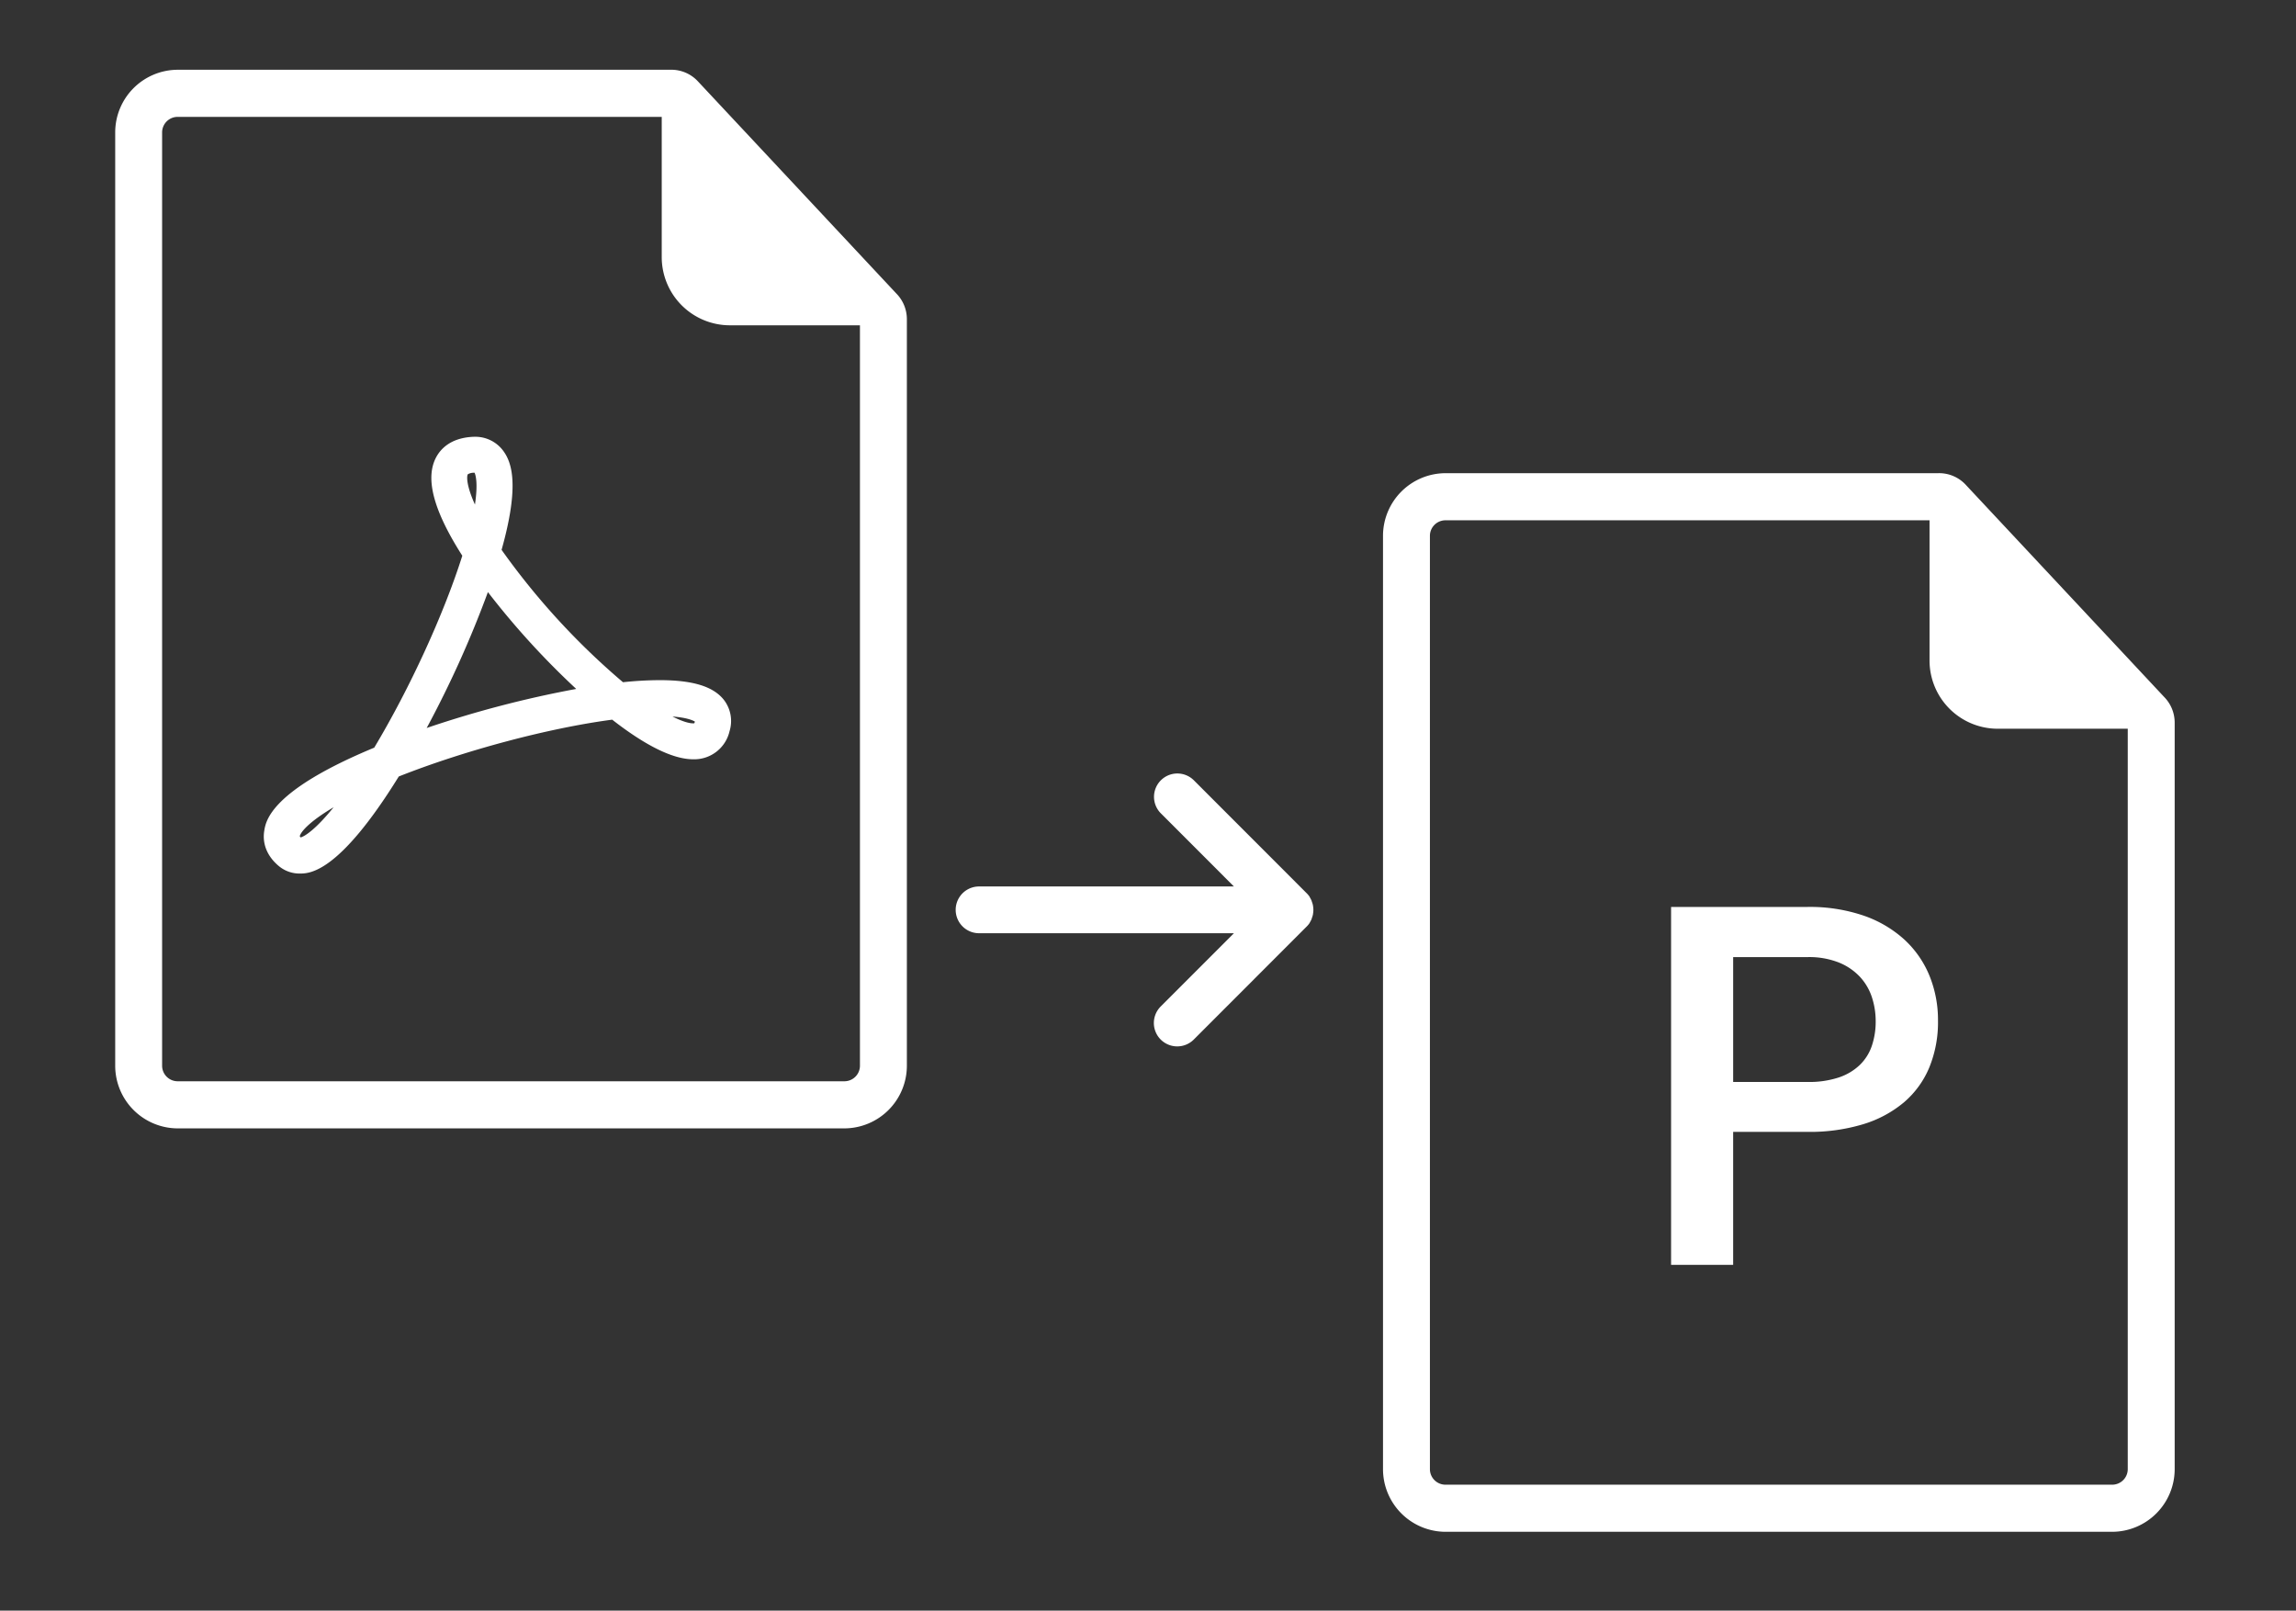 <svg id="pdf2ptt" xmlns="http://www.w3.org/2000/svg" width="757" height="531" viewBox="0 0 757 531">
  <rect x="0" y="0" width="757" height="531" fill="#333333" stroke="none"/>
  <defs>
    <style>
      .cls-1 {
        fill: #fff;
        fill-rule: evenodd;
      }
    </style>
  </defs>
  <path id="Shape_1_copy" data-name="Shape 1 copy" class="cls-1" d="M717,238.3a12.068,12.068,0,0,0-3.48-8.54l-65.351-69.876A11.97,11.97,0,0,0,638.887,156H476.476a20.67,20.67,0,0,0-20.494,20.574V484.422A20.67,20.67,0,0,0,476.476,505H696.5A20.671,20.671,0,0,0,717,484.422V238.3ZM696.5,489.469H476.476a5.129,5.129,0,0,1-5.027-5.047V176.578a5.128,5.128,0,0,1,5.027-5.046h159.7v46.2a22.488,22.488,0,0,0,22.428,22.515h42.923V484.422A5.129,5.129,0,0,1,696.5,489.469Z"/>
  <path id="Shape_1_copy_2" data-name="Shape 1 copy 2" class="cls-1" d="M299,105.3a12.068,12.068,0,0,0-3.48-8.54L230.168,26.886A11.972,11.972,0,0,0,220.887,23H58.476A20.671,20.671,0,0,0,37.982,43.578V351.422A20.671,20.671,0,0,0,58.476,372H278.5A20.671,20.671,0,0,0,299,351.422V105.3ZM278.5,356.469H58.476a5.129,5.129,0,0,1-5.027-5.047V43.578a5.129,5.129,0,0,1,5.027-5.047h159.7v46.2a22.488,22.488,0,0,0,22.428,22.515h42.923V351.422A5.129,5.129,0,0,1,278.5,356.469Z"/>
  <path class="cls-1" d="M380.481,262.7a7.715,7.715,0,0,0,2.26,5.448l24.083,24.1H322.713a7.709,7.709,0,0,0,0,15.417h84.111l-24.083,24.1a7.706,7.706,0,0,0,10.8,11c0.03-.029.06-0.059,0.089-0.089l37.228-37.259a7.718,7.718,0,0,0,.976-1.2V304.15a7.731,7.731,0,0,0,.655-1.285v-0.1a7.664,7.664,0,0,0,.4-1.284v-0.1a7.5,7.5,0,0,0,0-2.84v-0.077a7.7,7.7,0,0,0-.4-1.285v-0.1a7.731,7.731,0,0,0-.655-1.285v-0.077a7.718,7.718,0,0,0-.976-1.195l-37.228-37.26A7.7,7.7,0,0,0,380.481,262.7Z"/>
  <path id="PDF" class="cls-1" d="M98.8,287.989a10.659,10.659,0,0,1-6.943-2.528c-3.737-3.143-5.419-7.241-4.735-11.541,0.524-3.309,2.1-13.261,36.266-27.436,11.783-19.685,22.934-44,29.033-63.274-9.343-14.627-12.228-25.132-8.821-32.065,1.457-2.963,4.7-6.6,11.86-7.11,0.354-.025.7-0.037,1.037-0.037a11.4,11.4,0,0,1,9.384,4.58c2.739,3.675,5.585,11.051-.507,32.7A237.842,237.842,0,0,0,205.4,224.913a119.653,119.653,0,0,1,12.057-.684c11.083,0,17.86,2.115,21.326,6.653a11.422,11.422,0,0,1,1.751,10.18,11.939,11.939,0,0,1-12,9.255h0c-6.59,0-15.564-4.392-26.695-13.059-20.967,2.767-48.627,10.125-70.356,18.73C111.678,287.988,102.012,287.989,98.8,287.989Zm0.038-12.279a2.26,2.26,0,0,0,.3.369c1.511-.42,5.148-2.884,10.865-9.947C101.64,271.064,99.029,274.49,98.838,275.71Zm62.027-80.51A347.012,347.012,0,0,1,140.679,240a353.056,353.056,0,0,1,49.308-12.873A261.988,261.988,0,0,1,160.865,195.2Zm60.858,41.022c3.122,1.582,5.4,2.25,6.812,2.25a2.859,2.859,0,0,0,.376-0.023,3.246,3.246,0,0,0,.188-0.522c0-.01,0-0.021.007-0.032C228.467,237.5,226.512,236.579,221.723,236.222ZM156.47,155.845c-0.055,0-.111,0-0.171.007a3.912,3.912,0,0,0-2.048.5c-0.389.563-.573,3.542,2.341,9.987C157.663,159.226,156.789,156.539,156.47,155.845Z"/>
  <path id="P" class="cls-1" d="M596.016,373.155a60.636,60.636,0,0,0,18.238-2.512,38.041,38.041,0,0,0,13.467-7.213,30.513,30.513,0,0,0,8.372-11.508,39.31,39.31,0,0,0,2.871-15.4,38.609,38.609,0,0,0-2.871-14.993,33.319,33.319,0,0,0-8.372-11.913,38.658,38.658,0,0,0-13.467-7.821,54.936,54.936,0,0,0-18.238-2.8H550.964V417h20.463V373.155h24.589Zm-24.589-57.622h24.589a26.7,26.7,0,0,1,10.15,1.742,19.5,19.5,0,0,1,7,4.7,18.2,18.2,0,0,1,4,6.767,25.237,25.237,0,0,1,1.254,7.942,24.9,24.9,0,0,1-1.254,8.064,15.88,15.88,0,0,1-4,6.362,18.473,18.473,0,0,1-7,4.134,31.379,31.379,0,0,1-10.15,1.458H571.427v-41.17Z"/>
</svg>

